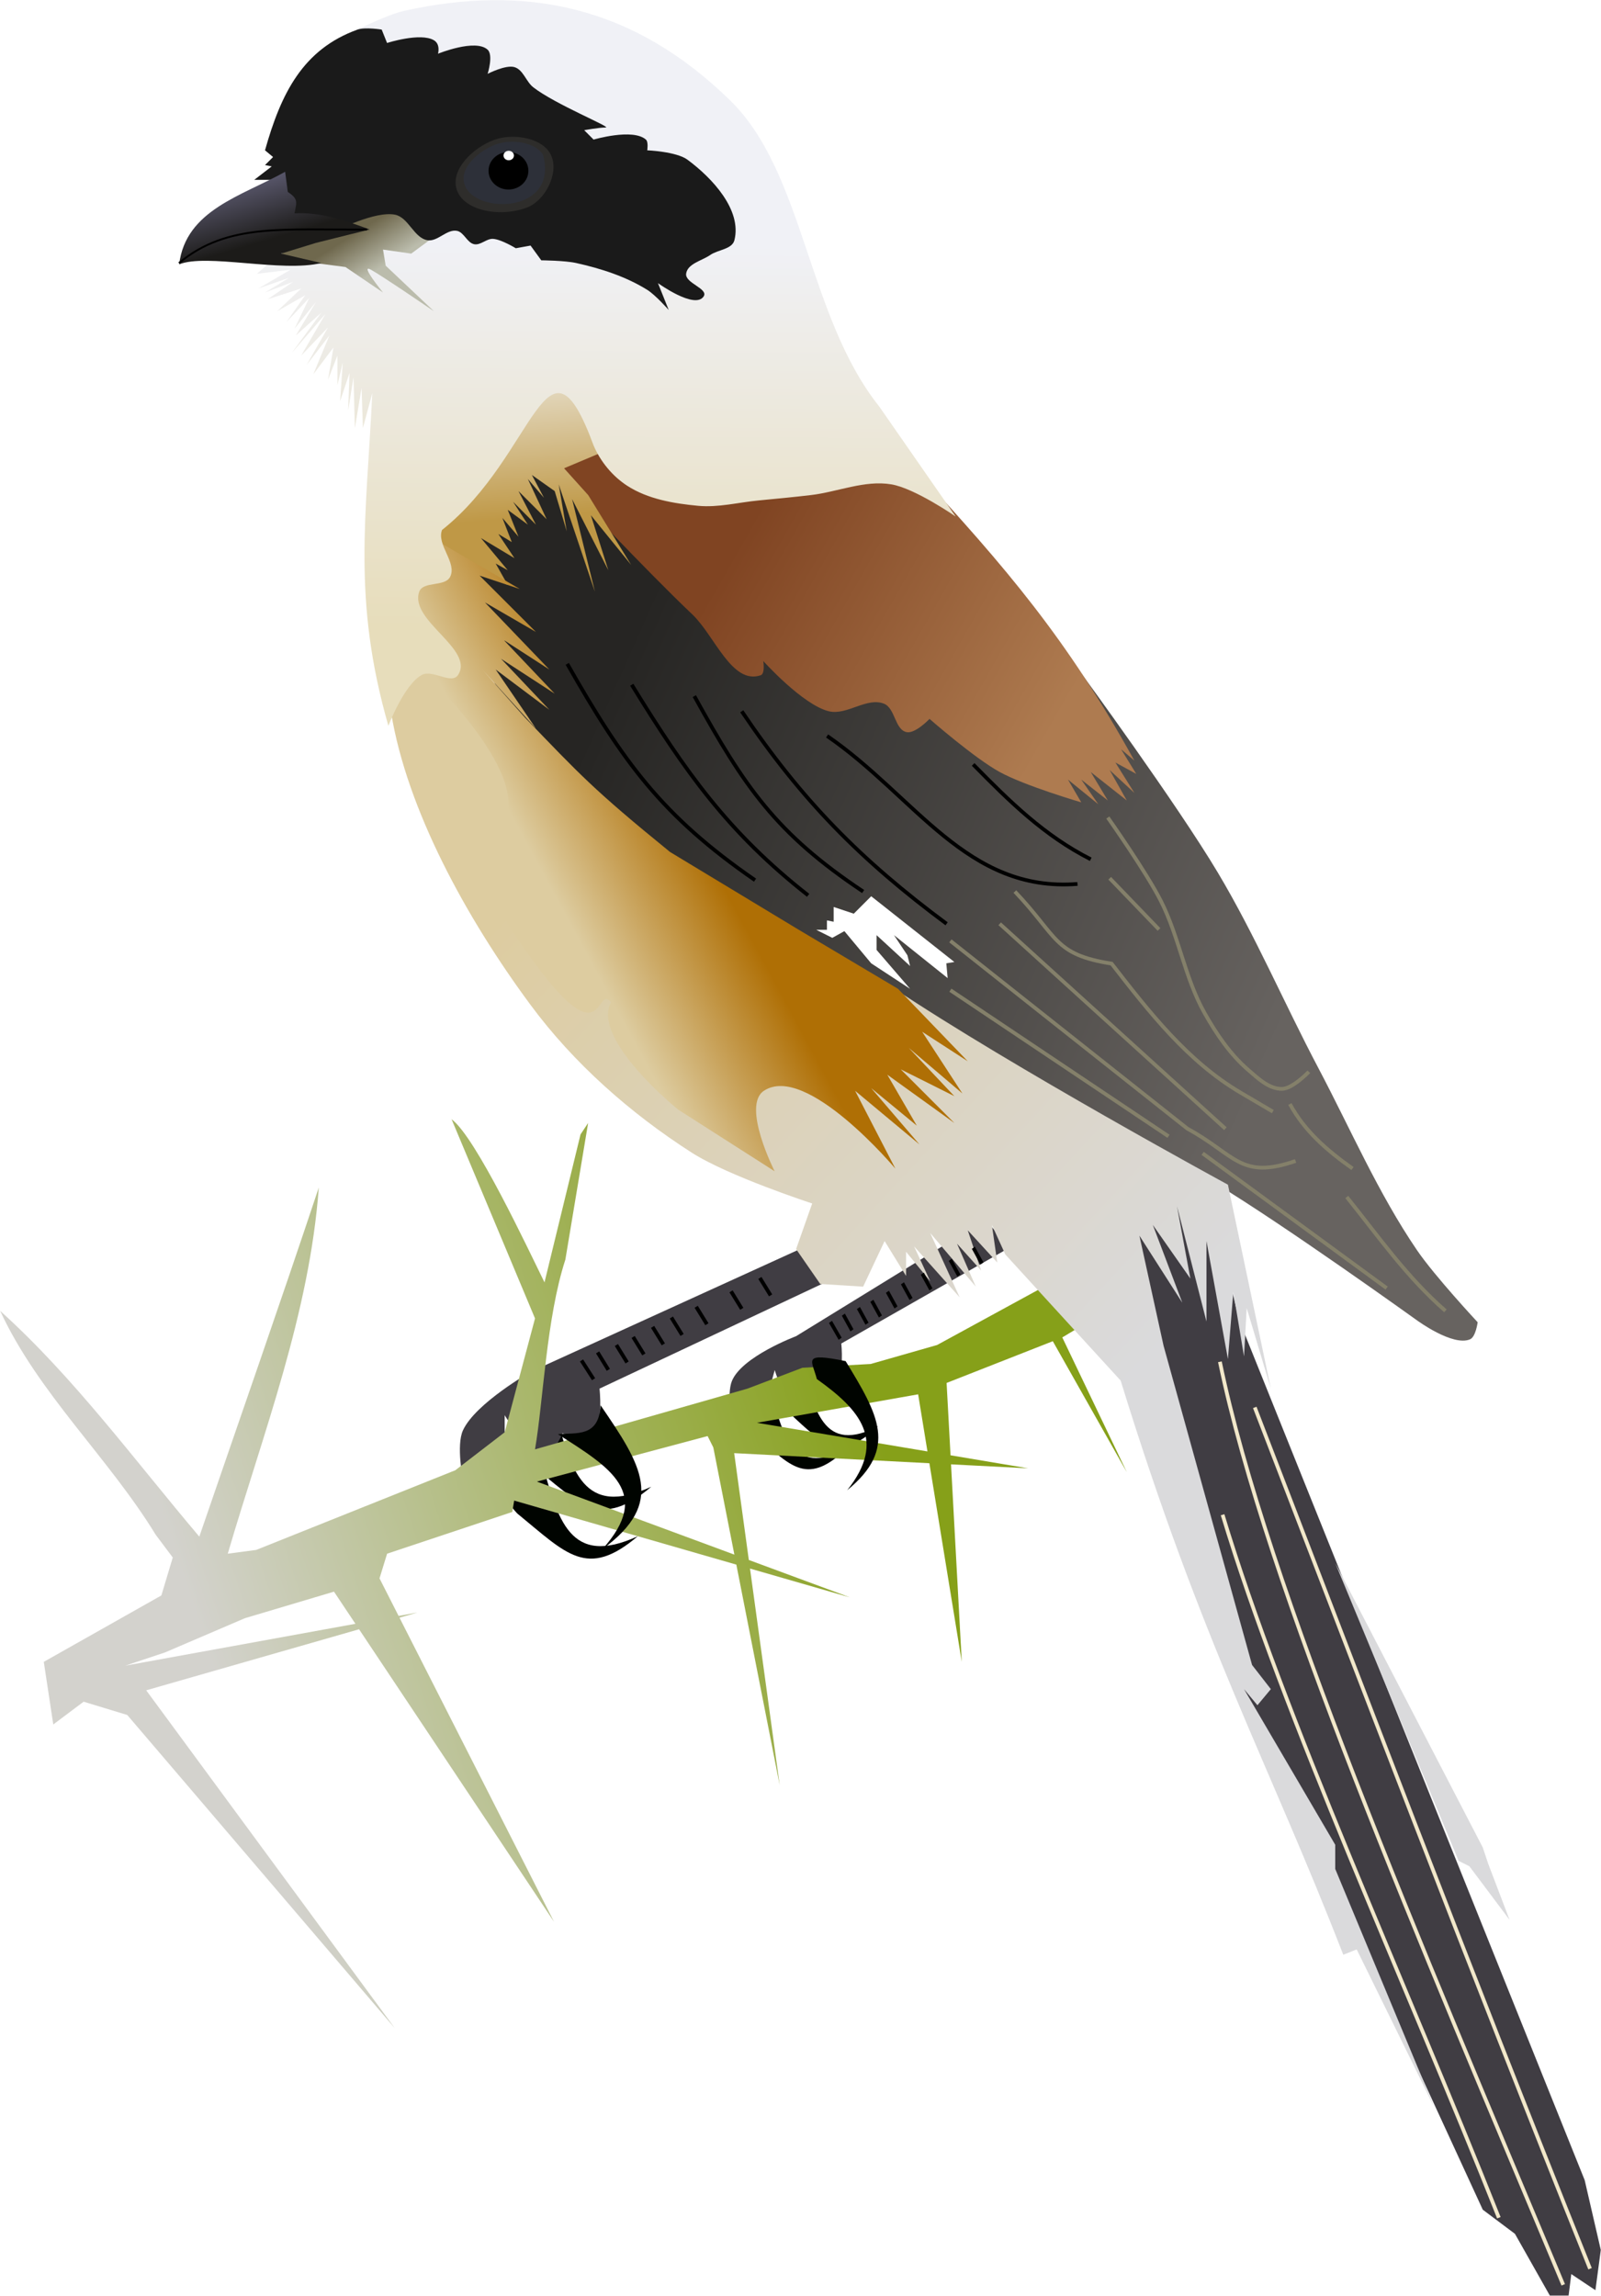 <?xml version="1.0" encoding="UTF-8" standalone="no"?>
<!-- Created with Inkscape (http://www.inkscape.org/) -->

<svg
   xmlns:dc="http://purl.org/dc/elements/1.1/"
   xmlns:cc="http://creativecommons.org/ns#"
   xmlns:rdf="http://www.w3.org/1999/02/22-rdf-syntax-ns#"
   xmlns:svg="http://www.w3.org/2000/svg"
   xmlns="http://www.w3.org/2000/svg"
   xmlns:xlink="http://www.w3.org/1999/xlink"
   xmlns:sodipodi="http://sodipodi.sourceforge.net/DTD/sodipodi-0.dtd"
   xmlns:inkscape="http://www.inkscape.org/namespaces/inkscape"
   width="426.344"
   height="611.127"
   id="svg2"
   version="1.1"
   inkscape:version="0.48.0 r9654"
   sodipodi:docname="Bay-backed Shrike.svg">
  <defs
     id="defs4">
    <linearGradient
       inkscape:collect="always"
       id="linearGradient4737">
      <stop
         style="stop-color:#d3d2cd;stop-opacity:1;"
         offset="0"
         id="stop4739" />
      <stop
         style="stop-color:#86a019;stop-opacity:1"
         offset="1"
         id="stop4741" />
    </linearGradient>
    <linearGradient
       inkscape:collect="always"
       id="linearGradient4236">
      <stop
         style="stop-color:#262523;stop-opacity:1;"
         offset="0"
         id="stop4238" />
      <stop
         style="stop-color:#676360;stop-opacity:1"
         offset="1"
         id="stop4240" />
    </linearGradient>
    <linearGradient
       inkscape:collect="always"
       id="linearGradient3880">
      <stop
         style="stop-color:#804422;stop-opacity:1;"
         offset="0"
         id="stop3882" />
      <stop
         style="stop-color:#ae7b50;stop-opacity:1"
         offset="1"
         id="stop3884" />
    </linearGradient>
    <linearGradient
       inkscape:collect="always"
       id="linearGradient3870">
      <stop
         style="stop-color:#bf9846;stop-opacity:1;"
         offset="0"
         id="stop3872" />
      <stop
         style="stop-color:#e3d8be;stop-opacity:1"
         offset="1"
         id="stop3874" />
    </linearGradient>
    <linearGradient
       inkscape:collect="always"
       id="linearGradient3836">
      <stop
         style="stop-color:#dadadc;stop-opacity:1;"
         offset="0"
         id="stop3838" />
      <stop
         style="stop-color:#ddcca0;stop-opacity:1"
         offset="1"
         id="stop3840" />
    </linearGradient>
    <linearGradient
       inkscape:collect="always"
       id="linearGradient3826">
      <stop
         style="stop-color:#af6f05;stop-opacity:1;"
         offset="0"
         id="stop3828" />
      <stop
         style="stop-color:#ddcca0;stop-opacity:1"
         offset="1"
         id="stop3830" />
    </linearGradient>
    <linearGradient
       inkscape:collect="always"
       id="linearGradient3816">
      <stop
         style="stop-color:#f0f1f6;stop-opacity:1;"
         offset="0"
         id="stop3818" />
      <stop
         style="stop-color:#e7ddbb;stop-opacity:1"
         offset="1"
         id="stop3820" />
    </linearGradient>
    <linearGradient
       inkscape:collect="always"
       id="linearGradient3806">
      <stop
         style="stop-color:#6f684d;stop-opacity:1;"
         offset="0"
         id="stop3808" />
      <stop
         style="stop-color:#bbbcac;stop-opacity:1"
         offset="1"
         id="stop3810" />
    </linearGradient>
    <linearGradient
       inkscape:collect="always"
       id="linearGradient3008">
      <stop
         style="stop-color:#1c1b19;stop-opacity:1;"
         offset="0"
         id="stop3010" />
      <stop
         style="stop-color:#636179;stop-opacity:1"
         offset="1"
         id="stop3012" />
    </linearGradient>
    <filter
       inkscape:collect="always"
       id="filter3788"
       color-interpolation-filters="sRGB">
      <feGaussianBlur
         inkscape:collect="always"
         stdDeviation="0.295"
         id="feGaussianBlur3790" />
    </filter>
    <filter
       inkscape:collect="always"
       id="filter3854"
       color-interpolation-filters="sRGB">
      <feGaussianBlur
         inkscape:collect="always"
         stdDeviation="0.861"
         id="feGaussianBlur3856" />
    </filter>
    <filter
       inkscape:collect="always"
       id="filter3858"
       color-interpolation-filters="sRGB">
      <feGaussianBlur
         inkscape:collect="always"
         stdDeviation="0.861"
         id="feGaussianBlur3860" />
    </filter>
    <filter
       inkscape:collect="always"
       id="filter3862"
       color-interpolation-filters="sRGB">
      <feGaussianBlur
         inkscape:collect="always"
         stdDeviation="0.861"
         id="feGaussianBlur3864" />
    </filter>
    <filter
       inkscape:collect="always"
       id="filter3972"
       color-interpolation-filters="sRGB">
      <feGaussianBlur
         inkscape:collect="always"
         stdDeviation="1.043"
         id="feGaussianBlur3974" />
    </filter>
    <filter
       inkscape:collect="always"
       id="filter3976"
       color-interpolation-filters="sRGB">
      <feGaussianBlur
         inkscape:collect="always"
         stdDeviation="1.043"
         id="feGaussianBlur3978" />
    </filter>
    <filter
       inkscape:collect="always"
       id="filter3980"
       color-interpolation-filters="sRGB">
      <feGaussianBlur
         inkscape:collect="always"
         stdDeviation="1.043"
         id="feGaussianBlur3982" />
    </filter>
    <filter
       inkscape:collect="always"
       id="filter3984"
       color-interpolation-filters="sRGB">
      <feGaussianBlur
         inkscape:collect="always"
         stdDeviation="1.043"
         id="feGaussianBlur3986" />
    </filter>
    <filter
       inkscape:collect="always"
       id="filter3988"
       color-interpolation-filters="sRGB">
      <feGaussianBlur
         inkscape:collect="always"
         stdDeviation="1.043"
         id="feGaussianBlur3990" />
    </filter>
    <filter
       inkscape:collect="always"
       id="filter3992"
       color-interpolation-filters="sRGB">
      <feGaussianBlur
         inkscape:collect="always"
         stdDeviation="1.043"
         id="feGaussianBlur3994" />
    </filter>
    <filter
       inkscape:collect="always"
       id="filter4198"
       color-interpolation-filters="sRGB">
      <feGaussianBlur
         inkscape:collect="always"
         stdDeviation="1.316"
         id="feGaussianBlur4200" />
    </filter>
    <filter
       inkscape:collect="always"
       id="filter4202"
       x="-0.189"
       width="1.379"
       y="-0.184"
       height="1.368"
       color-interpolation-filters="sRGB">
      <feGaussianBlur
         inkscape:collect="always"
         stdDeviation="1.316"
         id="feGaussianBlur4204" />
    </filter>
    <filter
       inkscape:collect="always"
       id="filter4206"
       x="-0.12"
       width="1.24"
       y="-0.104"
       height="1.208"
       color-interpolation-filters="sRGB">
      <feGaussianBlur
         inkscape:collect="always"
         stdDeviation="1.316"
         id="feGaussianBlur4208" />
    </filter>
    <filter
       inkscape:collect="always"
       id="filter4210"
       color-interpolation-filters="sRGB">
      <feGaussianBlur
         inkscape:collect="always"
         stdDeviation="1.316"
         id="feGaussianBlur4212" />
    </filter>
    <filter
       inkscape:collect="always"
       id="filter4214"
       color-interpolation-filters="sRGB">
      <feGaussianBlur
         inkscape:collect="always"
         stdDeviation="1.316"
         id="feGaussianBlur4216" />
    </filter>
    <filter
       inkscape:collect="always"
       id="filter4218"
       color-interpolation-filters="sRGB">
      <feGaussianBlur
         inkscape:collect="always"
         stdDeviation="1.316"
         id="feGaussianBlur4220" />
    </filter>
    <filter
       inkscape:collect="always"
       id="filter4222"
       color-interpolation-filters="sRGB">
      <feGaussianBlur
         inkscape:collect="always"
         stdDeviation="1.316"
         id="feGaussianBlur4224" />
    </filter>
    <filter
       inkscape:collect="always"
       id="filter4226"
       x="-0.24"
       width="1.481"
       y="-0.232"
       height="1.463"
       color-interpolation-filters="sRGB">
      <feGaussianBlur
         inkscape:collect="always"
         stdDeviation="1.316"
         id="feGaussianBlur4228" />
    </filter>
    <filter
       inkscape:collect="always"
       id="filter4230"
       color-interpolation-filters="sRGB">
      <feGaussianBlur
         inkscape:collect="always"
         stdDeviation="1.316"
         id="feGaussianBlur4232" />
    </filter>
    <linearGradient
       inkscape:collect="always"
       xlink:href="#linearGradient4236-5"
       id="linearGradient4242-3"
       x1="284.358"
       y1="405.359"
       x2="467.701"
       y2="487.182"
       gradientUnits="userSpaceOnUse" />
    <linearGradient
       inkscape:collect="always"
       id="linearGradient4236-5">
      <stop
         style="stop-color:#262523;stop-opacity:1;"
         offset="0"
         id="stop4238-8" />
      <stop
         style="stop-color:#676360;stop-opacity:1"
         offset="1"
         id="stop4240-3" />
    </linearGradient>
    <linearGradient
       inkscape:collect="always"
       xlink:href="#linearGradient3008"
       id="linearGradient4710"
       gradientUnits="userSpaceOnUse"
       x1="203.571"
       y1="263.791"
       x2="198.214"
       y2="245.576" />
    <linearGradient
       inkscape:collect="always"
       xlink:href="#linearGradient3806"
       id="linearGradient4714"
       gradientUnits="userSpaceOnUse"
       x1="226.786"
       y1="262.005"
       x2="232.857"
       y2="271.648" />
    <linearGradient
       inkscape:collect="always"
       xlink:href="#linearGradient3816"
       id="linearGradient4717"
       gradientUnits="userSpaceOnUse"
       x1="260"
       y1="264.862"
       x2="259.286"
       y2="366.648" />
    <linearGradient
       inkscape:collect="always"
       xlink:href="#linearGradient3826"
       id="linearGradient4720"
       gradientUnits="userSpaceOnUse"
       x1="319.755"
       y1="426.158"
       x2="283.929"
       y2="445.576" />
    <linearGradient
       inkscape:collect="always"
       xlink:href="#linearGradient3836"
       id="linearGradient4723"
       gradientUnits="userSpaceOnUse"
       x1="437.143"
       y1="563.076"
       x2="285.714"
       y2="422.362" />
    <linearGradient
       inkscape:collect="always"
       xlink:href="#linearGradient3870"
       id="linearGradient4727"
       gradientUnits="userSpaceOnUse"
       x1="284.643"
       y1="336.648"
       x2="281.786"
       y2="302.719" />
    <linearGradient
       inkscape:collect="always"
       xlink:href="#linearGradient3880"
       id="linearGradient4730"
       gradientUnits="userSpaceOnUse"
       x1="328.3"
       y1="345.76"
       x2="412.647"
       y2="393.743" />
    <linearGradient
       inkscape:collect="always"
       xlink:href="#linearGradient4236"
       id="linearGradient4733"
       gradientUnits="userSpaceOnUse"
       x1="284.358"
       y1="405.359"
       x2="467.701"
       y2="487.182" />
    <linearGradient
       inkscape:collect="always"
       xlink:href="#linearGradient4737"
       id="linearGradient4743"
       x1="183.343"
       y1="626.583"
       x2="362.14"
       y2="567.489"
       gradientUnits="userSpaceOnUse" />
    <filter
       inkscape:collect="always"
       id="filter5054"
       x="-0.65"
       width="2.299"
       y="-0.4"
       height="1.799"
       color-interpolation-filters="sRGB">
      <feGaussianBlur
         inkscape:collect="always"
         stdDeviation="0.773"
         id="feGaussianBlur5056" />
    </filter>
    <filter
       inkscape:collect="always"
       id="filter5058"
       x="-0.65"
       width="2.299"
       y="-0.4"
       height="1.799"
       color-interpolation-filters="sRGB">
      <feGaussianBlur
         inkscape:collect="always"
         stdDeviation="0.773"
         id="feGaussianBlur5060" />
    </filter>
    <filter
       inkscape:collect="always"
       id="filter5062"
       x="-0.65"
       width="2.299"
       y="-0.4"
       height="1.799"
       color-interpolation-filters="sRGB">
      <feGaussianBlur
         inkscape:collect="always"
         stdDeviation="0.773"
         id="feGaussianBlur5064" />
    </filter>
    <filter
       inkscape:collect="always"
       id="filter5066"
       x="-0.65"
       width="2.299"
       y="-0.4"
       height="1.799"
       color-interpolation-filters="sRGB">
      <feGaussianBlur
         inkscape:collect="always"
         stdDeviation="0.773"
         id="feGaussianBlur5068" />
    </filter>
    <filter
       inkscape:collect="always"
       id="filter5070"
       x="-0.65"
       width="2.299"
       y="-0.4"
       height="1.799"
       color-interpolation-filters="sRGB">
      <feGaussianBlur
         inkscape:collect="always"
         stdDeviation="0.773"
         id="feGaussianBlur5072" />
    </filter>
    <filter
       inkscape:collect="always"
       id="filter5074"
       x="-0.65"
       width="2.299"
       y="-0.4"
       height="1.799"
       color-interpolation-filters="sRGB">
      <feGaussianBlur
         inkscape:collect="always"
         stdDeviation="0.773"
         id="feGaussianBlur5076" />
    </filter>
    <filter
       inkscape:collect="always"
       id="filter5078"
       x="-0.65"
       width="2.299"
       y="-0.4"
       height="1.799"
       color-interpolation-filters="sRGB">
      <feGaussianBlur
         inkscape:collect="always"
         stdDeviation="0.773"
         id="feGaussianBlur5080" />
    </filter>
    <filter
       inkscape:collect="always"
       id="filter5082"
       x="-0.65"
       width="2.299"
       y="-0.4"
       height="1.799"
       color-interpolation-filters="sRGB">
      <feGaussianBlur
         inkscape:collect="always"
         stdDeviation="0.773"
         id="feGaussianBlur5084" />
    </filter>
    <filter
       inkscape:collect="always"
       id="filter5086"
       x="-0.577"
       width="2.155"
       y="-0.371"
       height="1.742"
       color-interpolation-filters="sRGB">
      <feGaussianBlur
         inkscape:collect="always"
         stdDeviation="0.773"
         id="feGaussianBlur5088" />
    </filter>
    <filter
       color-interpolation-filters="sRGB"
       inkscape:collect="always"
       id="filter5054-3"
       x="-0.65"
       width="2.299"
       y="-0.4"
       height="1.799">
      <feGaussianBlur
         inkscape:collect="always"
         stdDeviation="0.773"
         id="feGaussianBlur5056-3" />
    </filter>
    <filter
       color-interpolation-filters="sRGB"
       inkscape:collect="always"
       id="filter5058-6"
       x="-0.65"
       width="2.299"
       y="-0.4"
       height="1.799">
      <feGaussianBlur
         inkscape:collect="always"
         stdDeviation="0.773"
         id="feGaussianBlur5060-8" />
    </filter>
    <filter
       color-interpolation-filters="sRGB"
       inkscape:collect="always"
       id="filter5062-7"
       x="-0.65"
       width="2.299"
       y="-0.4"
       height="1.799">
      <feGaussianBlur
         inkscape:collect="always"
         stdDeviation="0.773"
         id="feGaussianBlur5064-7" />
    </filter>
    <filter
       color-interpolation-filters="sRGB"
       inkscape:collect="always"
       id="filter5066-3"
       x="-0.65"
       width="2.299"
       y="-0.4"
       height="1.799">
      <feGaussianBlur
         inkscape:collect="always"
         stdDeviation="0.773"
         id="feGaussianBlur5068-5" />
    </filter>
    <filter
       color-interpolation-filters="sRGB"
       inkscape:collect="always"
       id="filter5074-5"
       x="-0.65"
       width="2.299"
       y="-0.4"
       height="1.799">
      <feGaussianBlur
         inkscape:collect="always"
         stdDeviation="0.773"
         id="feGaussianBlur5076-1" />
    </filter>
    <filter
       color-interpolation-filters="sRGB"
       inkscape:collect="always"
       id="filter5070-5"
       x="-0.65"
       width="2.299"
       y="-0.4"
       height="1.799">
      <feGaussianBlur
         inkscape:collect="always"
         stdDeviation="0.773"
         id="feGaussianBlur5072-8" />
    </filter>
    <filter
       color-interpolation-filters="sRGB"
       inkscape:collect="always"
       id="filter5078-8"
       x="-0.65"
       width="2.299"
       y="-0.4"
       height="1.799">
      <feGaussianBlur
         inkscape:collect="always"
         stdDeviation="0.773"
         id="feGaussianBlur5080-0" />
    </filter>
    <filter
       color-interpolation-filters="sRGB"
       inkscape:collect="always"
       id="filter5082-9"
       x="-0.65"
       width="2.299"
       y="-0.4"
       height="1.799">
      <feGaussianBlur
         inkscape:collect="always"
         stdDeviation="0.773"
         id="feGaussianBlur5084-3" />
    </filter>
    <filter
       color-interpolation-filters="sRGB"
       inkscape:collect="always"
       id="filter5086-3"
       x="-0.577"
       width="2.155"
       y="-0.371"
       height="1.742">
      <feGaussianBlur
         inkscape:collect="always"
         stdDeviation="0.773"
         id="feGaussianBlur5088-8" />
    </filter>
    <linearGradient
       inkscape:collect="always"
       xlink:href="#linearGradient4737"
       id="linearGradient5448"
       gradientUnits="userSpaceOnUse"
       x1="183.343"
       y1="626.583"
       x2="362.14"
       y2="567.489"
       gradientTransform="translate(699.026,-16.162)" />
    <linearGradient
       inkscape:collect="always"
       xlink:href="#linearGradient3008"
       id="linearGradient5476"
       gradientUnits="userSpaceOnUse"
       x1="203.571"
       y1="263.791"
       x2="198.214"
       y2="245.576"
       gradientTransform="translate(699.026,-16.162)" />
    <linearGradient
       inkscape:collect="always"
       xlink:href="#linearGradient3806"
       id="linearGradient5480"
       gradientUnits="userSpaceOnUse"
       x1="226.786"
       y1="262.005"
       x2="232.857"
       y2="271.648"
       gradientTransform="translate(699.026,-16.162)" />
    <linearGradient
       inkscape:collect="always"
       xlink:href="#linearGradient3816"
       id="linearGradient5483"
       gradientUnits="userSpaceOnUse"
       x1="260"
       y1="264.862"
       x2="259.286"
       y2="366.648"
       gradientTransform="translate(699.026,-16.162)" />
    <linearGradient
       inkscape:collect="always"
       xlink:href="#linearGradient3826"
       id="linearGradient5486"
       gradientUnits="userSpaceOnUse"
       x1="319.755"
       y1="426.158"
       x2="283.929"
       y2="445.576"
       gradientTransform="translate(699.026,-16.162)" />
    <linearGradient
       inkscape:collect="always"
       xlink:href="#linearGradient3836"
       id="linearGradient5489"
       gradientUnits="userSpaceOnUse"
       x1="437.143"
       y1="563.076"
       x2="285.714"
       y2="422.362"
       gradientTransform="translate(699.026,-16.162)" />
    <linearGradient
       inkscape:collect="always"
       xlink:href="#linearGradient3870"
       id="linearGradient5493"
       gradientUnits="userSpaceOnUse"
       x1="284.643"
       y1="336.648"
       x2="281.786"
       y2="302.719"
       gradientTransform="translate(699.026,-16.162)" />
    <linearGradient
       inkscape:collect="always"
       xlink:href="#linearGradient3880"
       id="linearGradient5496"
       gradientUnits="userSpaceOnUse"
       x1="328.3"
       y1="345.76"
       x2="412.647"
       y2="393.743"
       gradientTransform="translate(699.026,-16.162)" />
    <linearGradient
       inkscape:collect="always"
       xlink:href="#linearGradient4236"
       id="linearGradient5499"
       gradientUnits="userSpaceOnUse"
       x1="284.358"
       y1="405.359"
       x2="467.701"
       y2="487.182"
       gradientTransform="translate(699.026,-16.162)" />
    <linearGradient
       inkscape:collect="always"
       xlink:href="#linearGradient4236"
       id="linearGradient5571"
       gradientUnits="userSpaceOnUse"
       gradientTransform="translate(699.026,-16.162)"
       x1="284.358"
       y1="405.359"
       x2="467.701"
       y2="487.182" />
    <linearGradient
       inkscape:collect="always"
       xlink:href="#linearGradient3880"
       id="linearGradient5573"
       gradientUnits="userSpaceOnUse"
       gradientTransform="translate(699.026,-16.162)"
       x1="328.3"
       y1="345.76"
       x2="412.647"
       y2="393.743" />
    <linearGradient
       inkscape:collect="always"
       xlink:href="#linearGradient3870"
       id="linearGradient5575"
       gradientUnits="userSpaceOnUse"
       gradientTransform="translate(699.026,-16.162)"
       x1="284.643"
       y1="336.648"
       x2="281.786"
       y2="302.719" />
    <linearGradient
       inkscape:collect="always"
       xlink:href="#linearGradient4737"
       id="linearGradient5577"
       gradientUnits="userSpaceOnUse"
       gradientTransform="translate(699.026,-16.162)"
       x1="183.343"
       y1="626.583"
       x2="362.14"
       y2="567.489" />
    <linearGradient
       inkscape:collect="always"
       xlink:href="#linearGradient3836"
       id="linearGradient5579"
       gradientUnits="userSpaceOnUse"
       gradientTransform="translate(699.026,-16.162)"
       x1="437.143"
       y1="563.076"
       x2="285.714"
       y2="422.362" />
    <linearGradient
       inkscape:collect="always"
       xlink:href="#linearGradient3826"
       id="linearGradient5581"
       gradientUnits="userSpaceOnUse"
       gradientTransform="translate(699.026,-16.162)"
       x1="319.755"
       y1="426.158"
       x2="283.929"
       y2="445.576" />
    <linearGradient
       inkscape:collect="always"
       xlink:href="#linearGradient3816"
       id="linearGradient5583"
       gradientUnits="userSpaceOnUse"
       gradientTransform="translate(699.026,-16.162)"
       x1="260"
       y1="264.862"
       x2="259.286"
       y2="366.648" />
    <linearGradient
       inkscape:collect="always"
       xlink:href="#linearGradient3806"
       id="linearGradient5585"
       gradientUnits="userSpaceOnUse"
       gradientTransform="translate(699.026,-16.162)"
       x1="226.786"
       y1="262.005"
       x2="232.857"
       y2="271.648" />
    <linearGradient
       inkscape:collect="always"
       xlink:href="#linearGradient3008"
       id="linearGradient5587"
       gradientUnits="userSpaceOnUse"
       gradientTransform="translate(699.026,-16.162)"
       x1="203.571"
       y1="263.791"
       x2="198.214"
       y2="245.576" />
  </defs>
  <sodipodi:namedview
     id="base"
     pagecolor="#ffffff"
     bordercolor="#666666"
     borderopacity="1.0"
     inkscape:pageopacity="0.0"
     inkscape:pageshadow="2"
     inkscape:zoom="0.53074441"
     inkscape:cx="246.20069"
     inkscape:cy="282.39833"
     inkscape:document-units="px"
     inkscape:current-layer="layer1"
     showgrid="false"
     inkscape:window-width="1366"
     inkscape:window-height="718"
     inkscape:window-x="-8"
     inkscape:window-y="-8"
     inkscape:window-maximized="1"
     fit-margin-top="0"
     fit-margin-left="0"
     fit-margin-right="0"
     fit-margin-bottom="0" />
  <g
     inkscape:label="Layer 1"
     inkscape:groupmode="layer"
     id="layer1"
     transform="translate(-168.196,-206.022)">
    <g
       id="g5507"
       inkscape:export-filename="C:\Users\mr mahes\Desktop\Bay-backed Shrike.png"
       inkscape:export-xdpi="422.19452"
       inkscape:export-ydpi="422.19452"
       transform="translate(-663.116,22.337)">
      <path
         sodipodi:nodetypes="ccccc"
         inkscape:connector-curvature="0"
         id="path4747-9-5"
         d="m 1039.428,557.904 c 10.53,9.628 14.857,15.789 25.745,5.449 -14.548,7.496 -17.066,-3.86 -20.596,-18.271 l -8.582,7.693 c 0,0 2.109,3.59 3.433,5.129 z"
         style="fill:#000400;fill-opacity:1;stroke:#000000;stroke-width:0;stroke-linecap:butt;stroke-linejoin:miter;stroke-miterlimit:4;stroke-opacity:1;stroke-dasharray:none" />
      <path
         sodipodi:nodetypes="ccccc"
         inkscape:connector-curvature="0"
         id="path4747-7"
         d="m 1030.853,564.005 c 10.53,9.628 14.857,15.789 25.745,5.449 -14.548,7.496 -17.066,-3.86 -20.596,-18.271 l -8.582,7.693 c 0,0 2.109,3.59 3.433,5.129 z"
         style="fill:#000400;fill-opacity:1;stroke:#000000;stroke-width:0;stroke-linecap:butt;stroke-linejoin:miter;stroke-miterlimit:4;stroke-opacity:1;stroke-dasharray:none" />
      <path
         sodipodi:nodetypes="ccscccscsccc"
         inkscape:connector-curvature="0"
         id="path4745-3"
         d="m 1093.806,508.332 -50.52,31.063 c 0,0 -14.393,5.384 -17.064,11.91 -1.461,3.571 0,11.786 0,11.786 l 8.9,-5.66 2.5,-9.039 c 0,0 2.402,8.695 6.4,8.352 1.81,-0.155 3.424,-4.744 3.424,-4.744 0,0 4.666,1.702 6.285,0.211 2.535,-2.334 1.618,-10.879 1.618,-10.879 l 44.661,-25.44 z"
         style="fill:#403d43;fill-opacity:1;stroke:#000000;stroke-width:0;stroke-linecap:butt;stroke-linejoin:miter;stroke-miterlimit:4;stroke-opacity:1;stroke-dasharray:none" />
      <path
         sodipodi:nodetypes="ccccc"
         inkscape:connector-curvature="0"
         id="path4747-9"
         d="m 972.597,573.392 c 13.146,10.728 18.549,17.592 32.143,6.071 -18.164,8.352 -21.307,-4.301 -25.714,-20.357 l -10.714,8.571 c 0,0 2.634,4 4.286,5.714 z"
         style="fill:#000400;fill-opacity:1;stroke:#000000;stroke-width:0;stroke-linecap:butt;stroke-linejoin:miter;stroke-miterlimit:4;stroke-opacity:1;stroke-dasharray:none" />
      <path
         sodipodi:nodetypes="ccccc"
         inkscape:connector-curvature="0"
         id="path4747"
         d="m 969.026,586.557 c 13.146,10.728 18.549,17.592 32.143,6.071 -18.164,8.352 -21.307,-4.301 -25.714,-20.357 l -10.714,8.571 c 0,0 2.634,4 4.286,5.714 z"
         style="fill:#000400;fill-opacity:1;stroke:#000000;stroke-width:0;stroke-linecap:butt;stroke-linejoin:miter;stroke-miterlimit:4;stroke-opacity:1;stroke-dasharray:none" />
      <path
         sodipodi:nodetypes="ccscccscsccc"
         inkscape:connector-curvature="0"
         id="path4745"
         d="m 1046.998,514.986 -74.221,33.815 c 0,0 -14.849,8.387 -18.183,15.657 -1.825,3.979 0,13.132 0,13.132 l 11.112,-6.306 0,-10.867 c 0,0 6.121,10.484 11.112,10.102 2.259,-0.173 4.275,-5.285 4.275,-5.285 0,0 5.825,1.896 7.847,0.235 3.165,-2.601 2.02,-12.122 2.02,-12.122 L 1059.65,521.022 z"
         style="fill:#403d43;fill-opacity:1;stroke:#000000;stroke-width:0;stroke-linecap:butt;stroke-linejoin:miter;stroke-miterlimit:4;stroke-opacity:1;stroke-dasharray:none" />
      <path
         sodipodi:nodetypes="ccccssscscsccc"
         inkscape:connector-curvature="0"
         id="path4234"
         d="m 955.099,322.022 23.739,-18.688 20.203,15.152 120.208,44.447 c 0,0 25.379,34.628 36.365,53.033 9.996,16.746 17.663,34.777 26.769,52.023 8.583,16.254 15.913,33.298 26.264,48.487 4.71,6.912 16.163,19.193 16.163,19.193 0,0 -0.496,3.893 -2.02,4.546 -4.601,1.971 -14.142,-5.051 -14.142,-5.051 0,0 -35.077,-25.203 -53.538,-36.365 -56.526,-34.179 -174.756,-93.439 -174.756,-93.439 l -30.305,-69.701 c 1.96,-3.752 -0.092,-13.637 5.051,-13.637 z"
         style="fill:url(#linearGradient5571);fill-opacity:1;stroke:#000000;stroke-width:0;stroke-linecap:butt;stroke-linejoin:miter;stroke-miterlimit:4;stroke-opacity:1;stroke-dasharray:none" />
      <path
         sodipodi:nodetypes="saacssscsccccccccccccccccs"
         inkscape:connector-curvature="0"
         id="path3878"
         d="m 977.323,308.385 c 7.484,7.139 25.174,26.352 38.386,38.891 5.882,5.582 10.518,18.809 18.183,16.162 1.209,-0.417 0.684,-3.775 0.684,-3.775 0,0 10.546,11.729 17.499,13.372 4.797,1.133 10.069,-3.846 14.647,-2.02 3.004,1.198 2.881,6.984 6.061,7.576 2.299,0.428 6.061,-3.536 6.061,-3.536 0,0 11.84,10.383 18.688,14.142 6.771,3.717 21.718,8.081 21.718,8.081 l -3.535,-6.061 8.081,6.566 -4.546,-6.566 7.071,5.556 -4.546,-7.576 9.597,7.576 -4.546,-8.081 6.566,6.061 -5.051,-8.081 5.556,3.03 -4.041,-6.566 3.536,3.03 c -17.896,-32.442 -34.33,-51.486 -58.084,-77.277 l -66.165,-4.041 -24.244,-3.536 c 0,0 -10.076,4.687 -7.576,7.071 z"
         style="fill:url(#linearGradient5573);fill-opacity:1;stroke:#000000;stroke-width:0;stroke-linecap:butt;stroke-linejoin:miter;stroke-miterlimit:4;stroke-opacity:1;stroke-dasharray:none" />
      <path
         inkscape:connector-curvature="0"
         id="path3868"
         d="m 941.883,327.985 24.643,11.429 -3.214,-5.714 3.214,1.786 -7.143,-8.571 8.929,5.357 -4.286,-6.429 3.571,2.143 -2.5,-6.429 4.286,5 -2.857,-7.143 5.357,3.929 -3.929,-6.071 6.071,6.071 -4.643,-8.929 7.5,7.5 -5,-10.714 4.286,5 -3.214,-6.071 6.071,4.286 3.214,10.714 -2.143,-12.5 9.643,28.571 -6.071,-24.643 9.643,18.929 -4.643,-14.643 10.714,13.214 -11.429,-18.571 -6.429,-7.143 13.571,-5.714 -3.214,-26.429 -11.429,-6.429 -11.429,11.429 -13.929,10 -6.786,6.429 5,12.5 z"
         style="fill:url(#linearGradient5575);fill-opacity:1;stroke:#000000;stroke-width:0;stroke-linecap:butt;stroke-linejoin:miter;stroke-miterlimit:4;stroke-opacity:1;stroke-dasharray:none" />
      <path
         inkscape:connector-curvature="0"
         id="path3846"
         d="m 1122.597,511.2 39.286,121.429 21.429,47.143 1.429,2.143 41.428,90 8.572,6.429 9.286,16.429 5,0 0.714,-5.714 6.428,4.286 1.429,-10.714 -4.286,-18.571 -92.143,-229.286 -6.428,-27.857 -12.857,-5 z"
         style="fill:#403d43;fill-opacity:1;stroke:#000000;stroke-width:0;stroke-linecap:butt;stroke-linejoin:miter;stroke-miterlimit:4;stroke-opacity:1;stroke-dasharray:none" />
      <path
         sodipodi:nodetypes="cccccccccccccccccccccccccccccccccccccccccccccccccccccc"
         inkscape:connector-curvature="0"
         id="path4735"
         d="m 842.972,626.078 31.315,-17.678 3.03,-10.102 -4.546,-6.061 c -12.559,-20.546 -31.284,-37.647 -41.416,-59.599 19.802,17.872 35.8,39.773 53.033,60.104 10.625,-30.972 21.465,-61.87 31.82,-92.934 -2.477,33.606 -14.808,65.353 -24.244,97.48 l 7.576,-1.01 53.033,-21.213 13.132,-10.102 8.081,-30.305 -22.223,-53.033 c 6.427,4.716 20.427,34.698 24.749,43.437 l 9.596,-39.396 2.02,-3.03 -6.061,36.365 c -5.073,15.58 -5.869,37.638 -8.081,50.508 l 56.569,-16.162 14.647,-5.556 18.183,-1.01 17.678,-5.051 38.891,-21.213 2.02,14.647 -7.576,4.546 17.173,35.86 -19.698,-34.85 -28.284,11.112 4.041,74.246 -11.617,-71.216 -42.931,7.576 72.226,12.122 -78.287,-4.041 12.122,88.388 -17.678,-89.904 -1.515,-3.03 -45.457,12.122 83.338,30.81 -89.398,-25.759 -0.505,3.03 -33.335,11.112 -2.02,6.566 46.467,91.419 -58.589,-87.883 -23.739,7.071 -21.213,9.091 -10.607,3.536 77.782,-14.142 -72.226,20.708 66.165,89.904 -71.216,-83.338 -11.617,-3.536 -8.081,6.061 z"
         style="fill:url(#linearGradient5577);fill-opacity:1;stroke:#000000;stroke-width:0;stroke-linecap:butt;stroke-linejoin:miter;stroke-miterlimit:4;stroke-opacity:1;stroke-dasharray:none" />
      <path
         sodipodi:nodetypes="sssccccccccccccccccccccccccccccccccccccccccccccs"
         inkscape:connector-curvature="0"
         id="path3834"
         d="m 935.454,373.343 c 4.234,25.897 20.04,54.742 37.143,77.857 11.527,15.579 26.549,28.816 42.857,39.286 9.787,6.283 32.143,13.571 32.143,13.571 l -4.286,12.143 6.429,9.286 11.428,0.714 5.714,-12.143 5.714,9.286 0,-6.429 6.429,7.857 -4.286,-9.286 12.143,13.571 -7.857,-17.143 12.143,14.286 -5,-11.429 6.429,7.143 -3.571,-10.714 7.857,8.571 -1.429,-10 3.571,7.857 30.714,33.571 c 21.702,70.354 39.524,101.911 59.286,152.857 l 3.571,-1.429 20.714,42.143 -26.429,-63.571 0,-6.429 -24.286,-41.429 3.571,4.286 3.571,-4.286 -5,-6.429 -23.572,-85 -6.428,-29.286 11.428,17.857 -7.857,-20.714 10,14.286 -3.571,-19.286 7.857,30.714 0,-21.429 5.714,31.429 1.429,-17.857 2.857,17.143 0.714,-12.857 6.429,21.429 -11.429,-54.286 c 0,0 -57.447,-31.204 -89.286,-52.5 -45.534,-14.492 -124.286,-92.5 -124.286,-92.5 0,0 -10.437,12.244 -9.286,19.286 z"
         style="fill:url(#linearGradient5579);fill-opacity:1;stroke:#000000;stroke-width:0;stroke-linecap:butt;stroke-linejoin:miter;stroke-miterlimit:4;stroke-opacity:1;stroke-dasharray:none" />
      <path
         sodipodi:nodetypes="csccccsccccccccccccccccccccccccccccccc"
         inkscape:connector-curvature="0"
         id="path3824"
         d="m 942.597,361.2 c 0,0 30.55,27.66 22.857,41.429 -2.442,4.37 -13.289,-3.99 -15,0.714 44.134,76.301 38.191,40.607 43.571,47.143 -5.318,9.892 17.857,28.571 17.857,28.571 l 25.714,16.429 c 0,0 -8.867,-17.453 -2.857,-21.429 11.306,-7.48 35,20.714 35,20.714 l -10.714,-20.714 17.143,14.286 -12.857,-15 12.143,10 -7.857,-13.571 17.857,12.857 -14.286,-14.286 14.286,7.143 -12.143,-12.857 14.286,12.143 -10.714,-16.429 12.143,7.857 -18.572,-19.286 -26.428,-15.714 -34.286,-20.714 c -20.509,-16.676 -24.002,-20.612 -38.571,-35.714 l -11.429,-12.857 14.286,15.714 -10.714,-15.714 14.286,10.714 -12.857,-13.571 14.286,9.286 -13.571,-14.286 12.143,7.857 -17.143,-17.857 13.571,7.857 -15,-15 10.714,3.571 -30.714,-17.857 z"
         style="fill:url(#linearGradient5581);fill-opacity:1;stroke:#000000;stroke-width:0;stroke-linecap:butt;stroke-linejoin:miter;stroke-miterlimit:4;stroke-opacity:1;stroke-dasharray:none" />
      <path
         sodipodi:nodetypes="ccccccccccccccccccccccccccccccccccccccssssccsssssccscccc"
         inkscape:connector-curvature="0"
         id="path3814"
         d="m 902.597,254.057 -2.857,2.5 8.929,-1.071 -8.571,5 8.214,-2.857 -6.429,3.929 7.5,-2.857 -6.786,4.643 8.929,-2.857 -6.429,6.071 7.5,-4.286 -5,7.143 6.071,-6.429 -3.929,8.214 5.714,-7.143 -5.357,8.929 6.786,-6.071 -7.857,10.714 8.929,-10.357 -6.429,11.071 7.143,-7.5 -5.714,10 6.071,-7.857 -4.286,10.357 5.357,-7.143 -1.429,8.571 2.5,-6.429 0,7.857 1.429,-6.071 -0.714,10.357 2.5,-7.5 -0.357,10 1.429,-8.929 0.357,13.571 1.786,-10.714 0.357,10.714 2.5,-9.286 c -1.562,32.931 -5.41,54.807 4.286,88.571 0,0 4.162,-11.002 8.929,-13.571 2.829,-1.525 7.917,2.712 9.643,0 4.374,-6.875 -13.102,-14.471 -10.357,-22.143 1.022,-2.858 6.82,-1.233 8.214,-3.929 1.943,-3.755 -3.664,-8.556 -2.143,-12.5 25.038,-19.838 27.783,-56.597 40.357,-22.5 1.813,4.281 5.03,8.182 8.929,10.714 5.5,3.571 12.4,4.744 18.929,5.357 5.355,0.503 10.718,-0.916 16.071,-1.429 4.646,-0.445 9.293,-0.882 13.929,-1.429 7.156,-0.844 14.321,-4.045 21.428,-2.857 6.301,1.053 17.143,8.571 17.143,8.571 l -20.357,-29.286 c -19.116,-23.956 -19.933,-62.132 -39.643,-81.429 -25.653,-25.114 -54.15,-31.107 -86.786,-23.929 -5.156,1.155 -14.643,6.071 -14.643,6.071 l -5.714,14.643 z"
         style="fill:url(#linearGradient5583);fill-opacity:1;stroke:#000000;stroke-width:0;stroke-linecap:butt;stroke-linejoin:miter;stroke-miterlimit:4;stroke-opacity:1;stroke-dasharray:none" />
      <path
         inkscape:connector-curvature="0"
         id="path3802"
         d="m 904.383,252.271 18.929,2.5 10,6.786 c 0,0 -6.429,-7.857 -3.214,-6.071 3.214,1.786 16.786,11.071 16.786,11.071 l -12.857,-12.143 -0.714,-4.286 7.5,1.071 6.786,-5 -9.286,-9.286 -13.571,2.143 -8.929,6.786 z"
         style="fill:url(#linearGradient5585);fill-opacity:1;stroke:#000000;stroke-width:0;stroke-linecap:butt;stroke-linejoin:miter;stroke-miterlimit:4;stroke-opacity:1;stroke-dasharray:none" />
      <path
         sodipodi:nodetypes="cccccccccscscsssccscsssssccsscccsssssccc"
         inkscape:connector-curvature="0"
         id="path3800"
         d="m 904.74,231.557 -5.714,0 4.643,-3.571 -1.786,-0.357 2.143,-2.143 -2.143,-1.786 c 4.241,-15.1 10.049,-26.876 24.643,-32.143 2.026,-0.697 6.429,0 6.429,0 l 1.429,3.571 c 0,0 8.91,-2.869 12.5,-0.714 1.783,1.07 1.071,3.571 1.071,3.571 0,0 9.966,-4.067 13.214,-1.071 1.575,1.453 0,6.429 0,6.429 0,0 4.789,-2.482 7.143,-1.786 2.342,0.693 3.076,3.853 5,5.357 5.794,4.529 21.071,10.714 19.286,10.714 -1.786,0 -5.714,0.714 -5.714,0.714 l 2.5,2.5 c 0,0 10.448,-3.073 13.929,0 0.72,0.635 0.357,2.857 0.357,2.857 0,0 7.764,0.322 10.714,2.5 6.653,4.912 14.523,13.41 12.5,21.429 -0.614,2.435 -4.363,2.501 -6.429,3.929 -2.233,1.544 -6.081,2.308 -6.428,5 -0.326,2.527 6.086,3.972 4.643,6.071 -2.389,3.477 -12.143,-3.571 -12.143,-3.571 l 2.857,7.143 c 0,0 -3.498,-3.977 -5.714,-5.357 -5.724,-3.565 -12.346,-5.679 -18.929,-7.143 -3.03,-0.674 -9.286,-0.714 -9.286,-0.714 l -2.857,-3.929 -3.929,0.714 c 0,0 -3.886,-2.377 -6.071,-2.5 -1.731,-0.097 -3.297,1.754 -5,1.429 -1.918,-0.366 -2.72,-3.234 -4.643,-3.571 -2.707,-0.475 -5.154,2.994 -7.857,2.5 -3.585,-0.655 -5.001,-6.056 -8.571,-6.786 -5.319,-1.088 -15.714,4.286 -15.714,4.286 l -15.714,-3.929 z"
         style="fill:#1a1a1a;fill-opacity:1;stroke:#000000;stroke-width:0;stroke-linecap:butt;stroke-linejoin:miter;stroke-miterlimit:4;stroke-opacity:1;stroke-dasharray:none" />
      <path
         sodipodi:nodetypes="ccccccccc"
         inkscape:connector-curvature="0"
         id="path2996"
         d="m 879.026,254.057 c 1.751,-14.476 16.665,-18.183 28.214,-24.643 l 0.714,5.357 c 2.807,1.888 2.405,2.617 1.786,5.714 6.936,-0.394 13.507,1.88 20,4.286 l -14.286,3.571 -9.286,2.857 10.714,2.5 c -10.561,2.568 -30.629,-2.608 -37.857,0.357 z"
         style="fill:url(#linearGradient5587);fill-opacity:1;stroke:#000000;stroke-width:0;stroke-linecap:butt;stroke-linejoin:miter;stroke-miterlimit:4;stroke-opacity:1;stroke-dasharray:none" />
      <path
         sodipodi:nodetypes="cc"
         inkscape:connector-curvature="0"
         id="path3006"
         d="m 878.961,253.721 c 12.977,-10.836 28.244,-8.704 50.065,-8.95"
         style="fill:none;stroke:#000000;stroke-width:0.5;stroke-linecap:butt;stroke-linejoin:miter;stroke-miterlimit:4;stroke-opacity:1;stroke-dasharray:none;filter:url(#filter3788)" />
      <path
         sodipodi:nodetypes="sssss"
         inkscape:connector-curvature="0"
         id="path3792"
         d="m 952.7,233.128 c -0.778,-5.429 5.839,-10.991 11.112,-12.501 4.802,-1.375 12.199,-0.127 14.268,4.419 2.153,4.73 -1.578,12.051 -6.44,13.89 -7.552,2.856 -18.013,0.665 -18.94,-5.808 z"
         style="fill:#2e2d2b;fill-opacity:1;stroke:#ef1010;stroke-width:0;stroke-linecap:butt;stroke-linejoin:miter;stroke-miterlimit:4;stroke-opacity:1;stroke-dasharray:none" />
      <path
         sodipodi:nodetypes="cscc"
         inkscape:connector-curvature="0"
         id="path3794"
         d="m 955.099,233.002 c -1.819,-4.549 3.945,-9.419 8.586,-10.985 3.841,-1.296 10.177,-0.581 12.248,2.904 4.187,15.628 -18.044,15.865 -20.834,8.081 z"
         style="fill:#2d3039;fill-opacity:1;stroke:#26e57e;stroke-width:0;stroke-linecap:butt;stroke-linejoin:miter;stroke-miterlimit:4;stroke-opacity:1;stroke-dasharray:none" />
      <path
         transform="translate(698.899,-18.435)"
         d="m 273.12,247.586 c 0,2.755 -2.374,4.988 -5.303,4.988 -2.929,0 -5.303,-2.233 -5.303,-4.988 0,-2.755 2.374,-4.988 5.303,-4.988 2.929,0 5.303,2.233 5.303,4.988 z"
         sodipodi:ry="4.987628"
         sodipodi:rx="5.3033009"
         sodipodi:cy="247.58627"
         sodipodi:cx="267.81668"
         id="path3796"
         style="fill:#000000;fill-opacity:1;fill-rule:evenodd;stroke:#26e57e;stroke-width:0;stroke-miterlimit:4;stroke-opacity:1;stroke-dasharray:none;stroke-dashoffset:0"
         sodipodi:type="arc" />
      <path
         transform="matrix(1.048,0,0,0.833,774.18,18.799)"
         d="m 185.11,247.649 c 0,0.837 -0.594,1.515 -1.326,1.515 -0.732,0 -1.326,-0.678 -1.326,-1.515 0,-0.837 0.594,-1.515 1.326,-1.515 0.732,0 1.326,0.678 1.326,1.515 z"
         sodipodi:ry="1.5152289"
         sodipodi:rx="1.3258252"
         sodipodi:cy="247.64941"
         sodipodi:cx="183.78462"
         id="path3798"
         style="fill:#ffffff;fill-opacity:1;fill-rule:evenodd;stroke:#26e57e;stroke-width:0;stroke-miterlimit:4;stroke-opacity:1;stroke-dasharray:none;stroke-dashoffset:0"
         sodipodi:type="arc" />
      <path
         inkscape:connector-curvature="0"
         id="path3844"
         d="m 1186.883,599.771 39.286,75.714 1.429,4.286 5.714,15 -10.714,-14.286 -2.857,-1.429 z"
         style="fill:#dadadc;fill-opacity:1;stroke:#000000;stroke-width:0;stroke-linecap:butt;stroke-linejoin:miter;stroke-miterlimit:4;stroke-opacity:1;stroke-dasharray:none" />
      <path
         sodipodi:nodetypes="cc"
         inkscape:connector-curvature="0"
         id="path3848"
         d="m 1156.168,546.2 c 12.391,59.944 53.313,154.533 91.429,245.714"
         style="fill:none;stroke:#f2e8ca;stroke-width:1px;stroke-linecap:butt;stroke-linejoin:miter;stroke-opacity:1;filter:url(#filter3858)" />
      <path
         sodipodi:nodetypes="cc"
         inkscape:connector-curvature="0"
         id="path3850"
         d="m 1156.883,586.914 c 16.4,54.258 48.696,124.41 73.571,187.143"
         style="fill:none;stroke:#f2e8ca;stroke-width:1px;stroke-linecap:butt;stroke-linejoin:miter;stroke-opacity:1;filter:url(#filter3854)" />
      <path
         sodipodi:nodetypes="cc"
         inkscape:connector-curvature="0"
         id="path3852"
         d="m 1165.454,558.343 c 28.19,73.047 55.427,144.901 89.286,229.286"
         style="fill:none;stroke:#f2e8ca;stroke-width:1px;stroke-linecap:butt;stroke-linejoin:miter;stroke-opacity:1;filter:url(#filter3862)" />
      <path
         inkscape:connector-curvature="0"
         id="path3866"
         d="m 1048.668,431.2 2.857,0 0,-2.5 1.786,0.357 0,-3.929 5.357,1.786 4.643,-4.643 22.143,17.5 -2.143,0.357 0.357,3.929 -14.286,-11.429 3.571,5.357 0.714,2.857 -8.928,-8.214 0,3.929 8.928,10.357 -10.357,-6.786 -7.143,-8.571 -3.214,1.786 z"
         style="fill:#ffffff;stroke:#000000;stroke-width:0;stroke-linecap:butt;stroke-linejoin:miter;stroke-miterlimit:4;stroke-opacity:1;stroke-dasharray:none" />
      <path
         sodipodi:nodetypes="cc"
         inkscape:connector-curvature="0"
         id="path3888"
         d="m 982.373,360.408 c 14.839,26.062 25.181,40.452 50.003,57.579"
         style="fill:none;stroke:#000000;stroke-width:1px;stroke-linecap:butt;stroke-linejoin:miter;stroke-opacity:1;filter:url(#filter3992)" />
      <path
         sodipodi:nodetypes="cc"
         inkscape:connector-curvature="0"
         id="path3890"
         d="m 999.546,365.964 c 14.186,23.073 25.627,39.319 46.972,56.063"
         style="fill:none;stroke:#000000;stroke-width:1px;stroke-linecap:butt;stroke-linejoin:miter;stroke-opacity:1;filter:url(#filter3988)" />
      <path
         sodipodi:nodetypes="cc"
         inkscape:connector-curvature="0"
         id="path3892"
         d="m 1016.213,368.994 c 13.349,24.181 21.77,36.587 44.952,52.023"
         style="fill:none;stroke:#000000;stroke-width:1px;stroke-linecap:butt;stroke-linejoin:miter;stroke-opacity:1;filter:url(#filter3984)" />
      <path
         sodipodi:nodetypes="cc"
         inkscape:connector-curvature="0"
         id="path3894"
         d="m 1028.84,373.035 c 15.946,23.668 31.647,39.588 54.548,56.569"
         style="fill:none;stroke:#000000;stroke-width:1px;stroke-linecap:butt;stroke-linejoin:miter;stroke-opacity:1;filter:url(#filter3980)" />
      <path
         sodipodi:nodetypes="cc"
         inkscape:connector-curvature="0"
         id="path3896"
         d="m 1051.569,379.601 c 23.498,16.131 37.17,41.709 66.67,39.396"
         style="fill:none;stroke:#000000;stroke-width:1px;stroke-linecap:butt;stroke-linejoin:miter;stroke-opacity:1;filter:url(#filter3976)" />
      <path
         sodipodi:nodetypes="cc"
         inkscape:connector-curvature="0"
         id="path3898"
         d="m 1090.46,387.177 c 9.706,9.874 18.935,18.985 31.315,25.254"
         style="fill:none;stroke:#000000;stroke-width:1px;stroke-linecap:butt;stroke-linejoin:miter;stroke-opacity:1;filter:url(#filter3972)" />
      <path
         sodipodi:nodetypes="ccc"
         inkscape:connector-curvature="0"
         id="path3996"
         d="m 1084.399,434.149 63.135,50.003 c 12.757,6.923 14.063,13.684 28.789,8.586"
         style="fill:none;stroke:#84806a;stroke-width:1px;stroke-linecap:butt;stroke-linejoin:miter;stroke-opacity:1;filter:url(#filter4214)" />
      <path
         sodipodi:nodetypes="ccsc"
         inkscape:connector-curvature="0"
         id="path3998"
         d="m 1101.571,421.017 c 11.571,12.174 10.304,16.753 25.759,19.193 10.035,12.932 20.319,26.094 34.345,34.345 l 8.586,5.051"
         style="fill:none;stroke:#84806a;stroke-width:1px;stroke-linecap:butt;stroke-linejoin:miter;stroke-opacity:1;filter:url(#filter4222)" />
      <path
         sodipodi:nodetypes="cssssc"
         inkscape:connector-curvature="0"
         id="path4000"
         d="m 1126.32,401.319 c 0,0 10.172,14.392 14.142,22.223 4.821,9.509 6.385,20.51 11.617,29.799 3.123,5.545 6.798,10.995 11.617,15.152 2.625,2.265 5.627,5.162 9.091,5.051 2.801,-0.09 7.071,-4.546 7.071,-4.546"
         style="fill:none;stroke:#84806a;stroke-width:1px;stroke-linecap:butt;stroke-linejoin:miter;stroke-opacity:1;filter:url(#filter4230)" />
      <path
         sodipodi:nodetypes="cc"
         inkscape:connector-curvature="0"
         id="path4002"
         d="m 1174.807,477.585 c 4,7.32 9.916,12.355 16.668,17.173"
         style="fill:none;stroke:#84806a;stroke-width:1px;stroke-linecap:butt;stroke-linejoin:miter;stroke-opacity:1;filter:url(#filter4202)" />
      <path
         sodipodi:nodetypes="cc"
         inkscape:connector-curvature="0"
         id="path4006"
         d="m 1189.96,502.334 c 8.458,10.552 16.056,21.423 26.264,30.305"
         style="fill:none;stroke:#84806a;stroke-width:1px;stroke-linecap:butt;stroke-linejoin:miter;stroke-opacity:1;filter:url(#filter4206)" />
      <path
         inkscape:connector-curvature="0"
         id="path4008"
         d="m 1151.574,490.717 48.992,35.86"
         style="fill:none;stroke:#84806a;stroke-width:1px;stroke-linecap:butt;stroke-linejoin:miter;stroke-opacity:1;filter:url(#filter4198)" />
      <path
         inkscape:connector-curvature="0"
         id="path4010"
         d="m 1084.399,447.281 58.084,38.891"
         style="fill:none;stroke:#84806a;stroke-width:1px;stroke-linecap:butt;stroke-linejoin:miter;stroke-opacity:1;filter:url(#filter4210)" />
      <path
         inkscape:connector-curvature="0"
         id="path4014"
         d="m 1097.531,429.603 60.104,54.548"
         style="fill:none;stroke:#84806a;stroke-width:1px;stroke-linecap:butt;stroke-linejoin:miter;stroke-opacity:1;filter:url(#filter4218)" />
      <path
         inkscape:connector-curvature="0"
         id="path4016"
         d="m 1126.825,417.481 13.132,13.637"
         style="fill:none;stroke:#84806a;stroke-width:1px;stroke-linecap:butt;stroke-linejoin:miter;stroke-opacity:1;filter:url(#filter4226)" />
      <path
         sodipodi:nodetypes="cccc"
         inkscape:connector-curvature="0"
         id="path4747-3"
         d="m 991.772,596.047 c 13.331,-14.898 2.165,-21.628 -11.881,-30.569 4.961,-0.45 10.917,0.891 11.347,-7.715 10.832,15.861 17.5,25.9 0.534,38.284 z"
         style="fill:#000400;fill-opacity:1;stroke:#000000;stroke-width:0;stroke-linecap:butt;stroke-linejoin:miter;stroke-miterlimit:4;stroke-opacity:1;stroke-dasharray:none" />
      <path
         inkscape:connector-curvature="0"
         id="path4774"
         d="m 986.168,545.843 3.214,5"
         style="fill:none;stroke:#000000;stroke-width:1px;stroke-linecap:butt;stroke-linejoin:miter;stroke-opacity:1;filter:url(#filter5086)" />
      <path
         inkscape:connector-curvature="0"
         id="path4776"
         d="m 990.454,543.7 2.857,4.643"
         style="fill:none;stroke:#000000;stroke-width:1px;stroke-linecap:butt;stroke-linejoin:miter;stroke-opacity:1;filter:url(#filter5082)" />
      <path
         inkscape:connector-curvature="0"
         id="path4776-6"
         d="m 995.454,541.735 2.857,4.643"
         style="fill:none;stroke:#000000;stroke-width:1px;stroke-linecap:butt;stroke-linejoin:miter;stroke-opacity:1;filter:url(#filter5078)" />
      <path
         inkscape:connector-curvature="0"
         id="path4776-8"
         d="m 1005.097,536.914 2.857,4.643"
         style="fill:none;stroke:#000000;stroke-width:1px;stroke-linecap:butt;stroke-linejoin:miter;stroke-opacity:1;filter:url(#filter5070)" />
      <path
         inkscape:connector-curvature="0"
         id="path4776-0"
         d="m 999.918,539.593 2.857,4.643"
         style="fill:none;stroke:#000000;stroke-width:1px;stroke-linecap:butt;stroke-linejoin:miter;stroke-opacity:1;filter:url(#filter5074)" />
      <path
         inkscape:connector-curvature="0"
         id="path4776-7"
         d="m 1010.097,534.414 2.857,4.643"
         style="fill:none;stroke:#000000;stroke-width:1px;stroke-linecap:butt;stroke-linejoin:miter;stroke-opacity:1;filter:url(#filter5066)" />
      <path
         inkscape:connector-curvature="0"
         id="path4776-3"
         d="m 1016.704,531.557 2.857,4.643"
         style="fill:none;stroke:#000000;stroke-width:1px;stroke-linecap:butt;stroke-linejoin:miter;stroke-opacity:1;filter:url(#filter5062)" />
      <path
         inkscape:connector-curvature="0"
         id="path4776-63"
         d="m 1025.99,527.45 2.857,4.643"
         style="fill:none;stroke:#000000;stroke-width:1px;stroke-linecap:butt;stroke-linejoin:miter;stroke-opacity:1;filter:url(#filter5058)" />
      <path
         inkscape:connector-curvature="0"
         id="path4776-73"
         d="m 1033.668,523.878 2.857,4.643"
         style="fill:none;stroke:#000000;stroke-width:1px;stroke-linecap:butt;stroke-linejoin:miter;stroke-opacity:1;filter:url(#filter5054)" />
      <path
         sodipodi:nodetypes="cccc"
         inkscape:connector-curvature="0"
         id="path4747-3-4"
         d="m 1056.929,580.38 c 10.678,-13.371 3.163,-21.554 -8.088,-29.579 -1.34,-5.127 -4.03,-7.143 7.66,-4.781 8.676,14.235 14.017,23.245 0.428,34.36 z"
         style="fill:#000400;fill-opacity:1;stroke:#000000;stroke-width:0;stroke-linecap:butt;stroke-linejoin:miter;stroke-miterlimit:4;stroke-opacity:1;stroke-dasharray:none" />
      <path
         transform="matrix(0.801,0,0,0.898,432.258,69.585)"
         inkscape:connector-curvature="0"
         id="path4774-6"
         d="m 774.297,518.924 3.214,5"
         style="fill:none;stroke:#000000;stroke-width:1.179px;stroke-linecap:butt;stroke-linejoin:miter;stroke-opacity:1;filter:url(#filter5086-3)" />
      <path
         transform="matrix(0.801,0,0,0.898,432.258,69.585)"
         inkscape:connector-curvature="0"
         id="path4776-33"
         d="m 778.583,516.781 2.857,4.643"
         style="fill:none;stroke:#000000;stroke-width:1.179px;stroke-linecap:butt;stroke-linejoin:miter;stroke-opacity:1;filter:url(#filter5082-9)" />
      <path
         transform="matrix(0.801,0,0,0.898,432.258,69.585)"
         inkscape:connector-curvature="0"
         id="path4776-6-9"
         d="m 783.583,514.817 2.857,4.643"
         style="fill:none;stroke:#000000;stroke-width:1.179px;stroke-linecap:butt;stroke-linejoin:miter;stroke-opacity:1;filter:url(#filter5078-8)" />
      <path
         transform="matrix(0.801,0,0,0.898,432.258,69.585)"
         inkscape:connector-curvature="0"
         id="path4776-8-5"
         d="m 793.226,509.996 2.857,4.643"
         style="fill:none;stroke:#000000;stroke-width:1.179px;stroke-linecap:butt;stroke-linejoin:miter;stroke-opacity:1;filter:url(#filter5070-5)" />
      <path
         transform="matrix(0.801,0,0,0.898,432.258,69.585)"
         inkscape:connector-curvature="0"
         id="path4776-0-3"
         d="m 788.047,512.674 2.857,4.643"
         style="fill:none;stroke:#000000;stroke-width:1.179px;stroke-linecap:butt;stroke-linejoin:miter;stroke-opacity:1;filter:url(#filter5074-5)" />
      <path
         transform="matrix(0.801,0,0,0.898,432.258,69.585)"
         inkscape:connector-curvature="0"
         id="path4776-7-3"
         d="m 798.226,507.496 2.857,4.643"
         style="fill:none;stroke:#000000;stroke-width:1.179px;stroke-linecap:butt;stroke-linejoin:miter;stroke-opacity:1;filter:url(#filter5066-3)" />
      <path
         transform="matrix(0.801,0,0,0.898,432.258,69.585)"
         inkscape:connector-curvature="0"
         id="path4776-3-9"
         d="m 804.833,504.639 2.857,4.643"
         style="fill:none;stroke:#000000;stroke-width:1.179px;stroke-linecap:butt;stroke-linejoin:miter;stroke-opacity:1;filter:url(#filter5062-7)" />
      <path
         transform="matrix(0.801,0,0,0.898,432.258,69.585)"
         inkscape:connector-curvature="0"
         id="path4776-63-7"
         d="m 814.119,500.531 2.857,4.643"
         style="fill:none;stroke:#000000;stroke-width:1.179px;stroke-linecap:butt;stroke-linejoin:miter;stroke-opacity:1;filter:url(#filter5058-6)" />
      <path
         transform="matrix(0.801,0,0,0.898,432.258,69.585)"
         inkscape:connector-curvature="0"
         id="path4776-73-1"
         d="m 821.797,496.96 2.857,4.643"
         style="fill:none;stroke:#000000;stroke-width:1.179px;stroke-linecap:butt;stroke-linejoin:miter;stroke-opacity:1;filter:url(#filter5054-3)" />
    </g>
  </g>
</svg>
